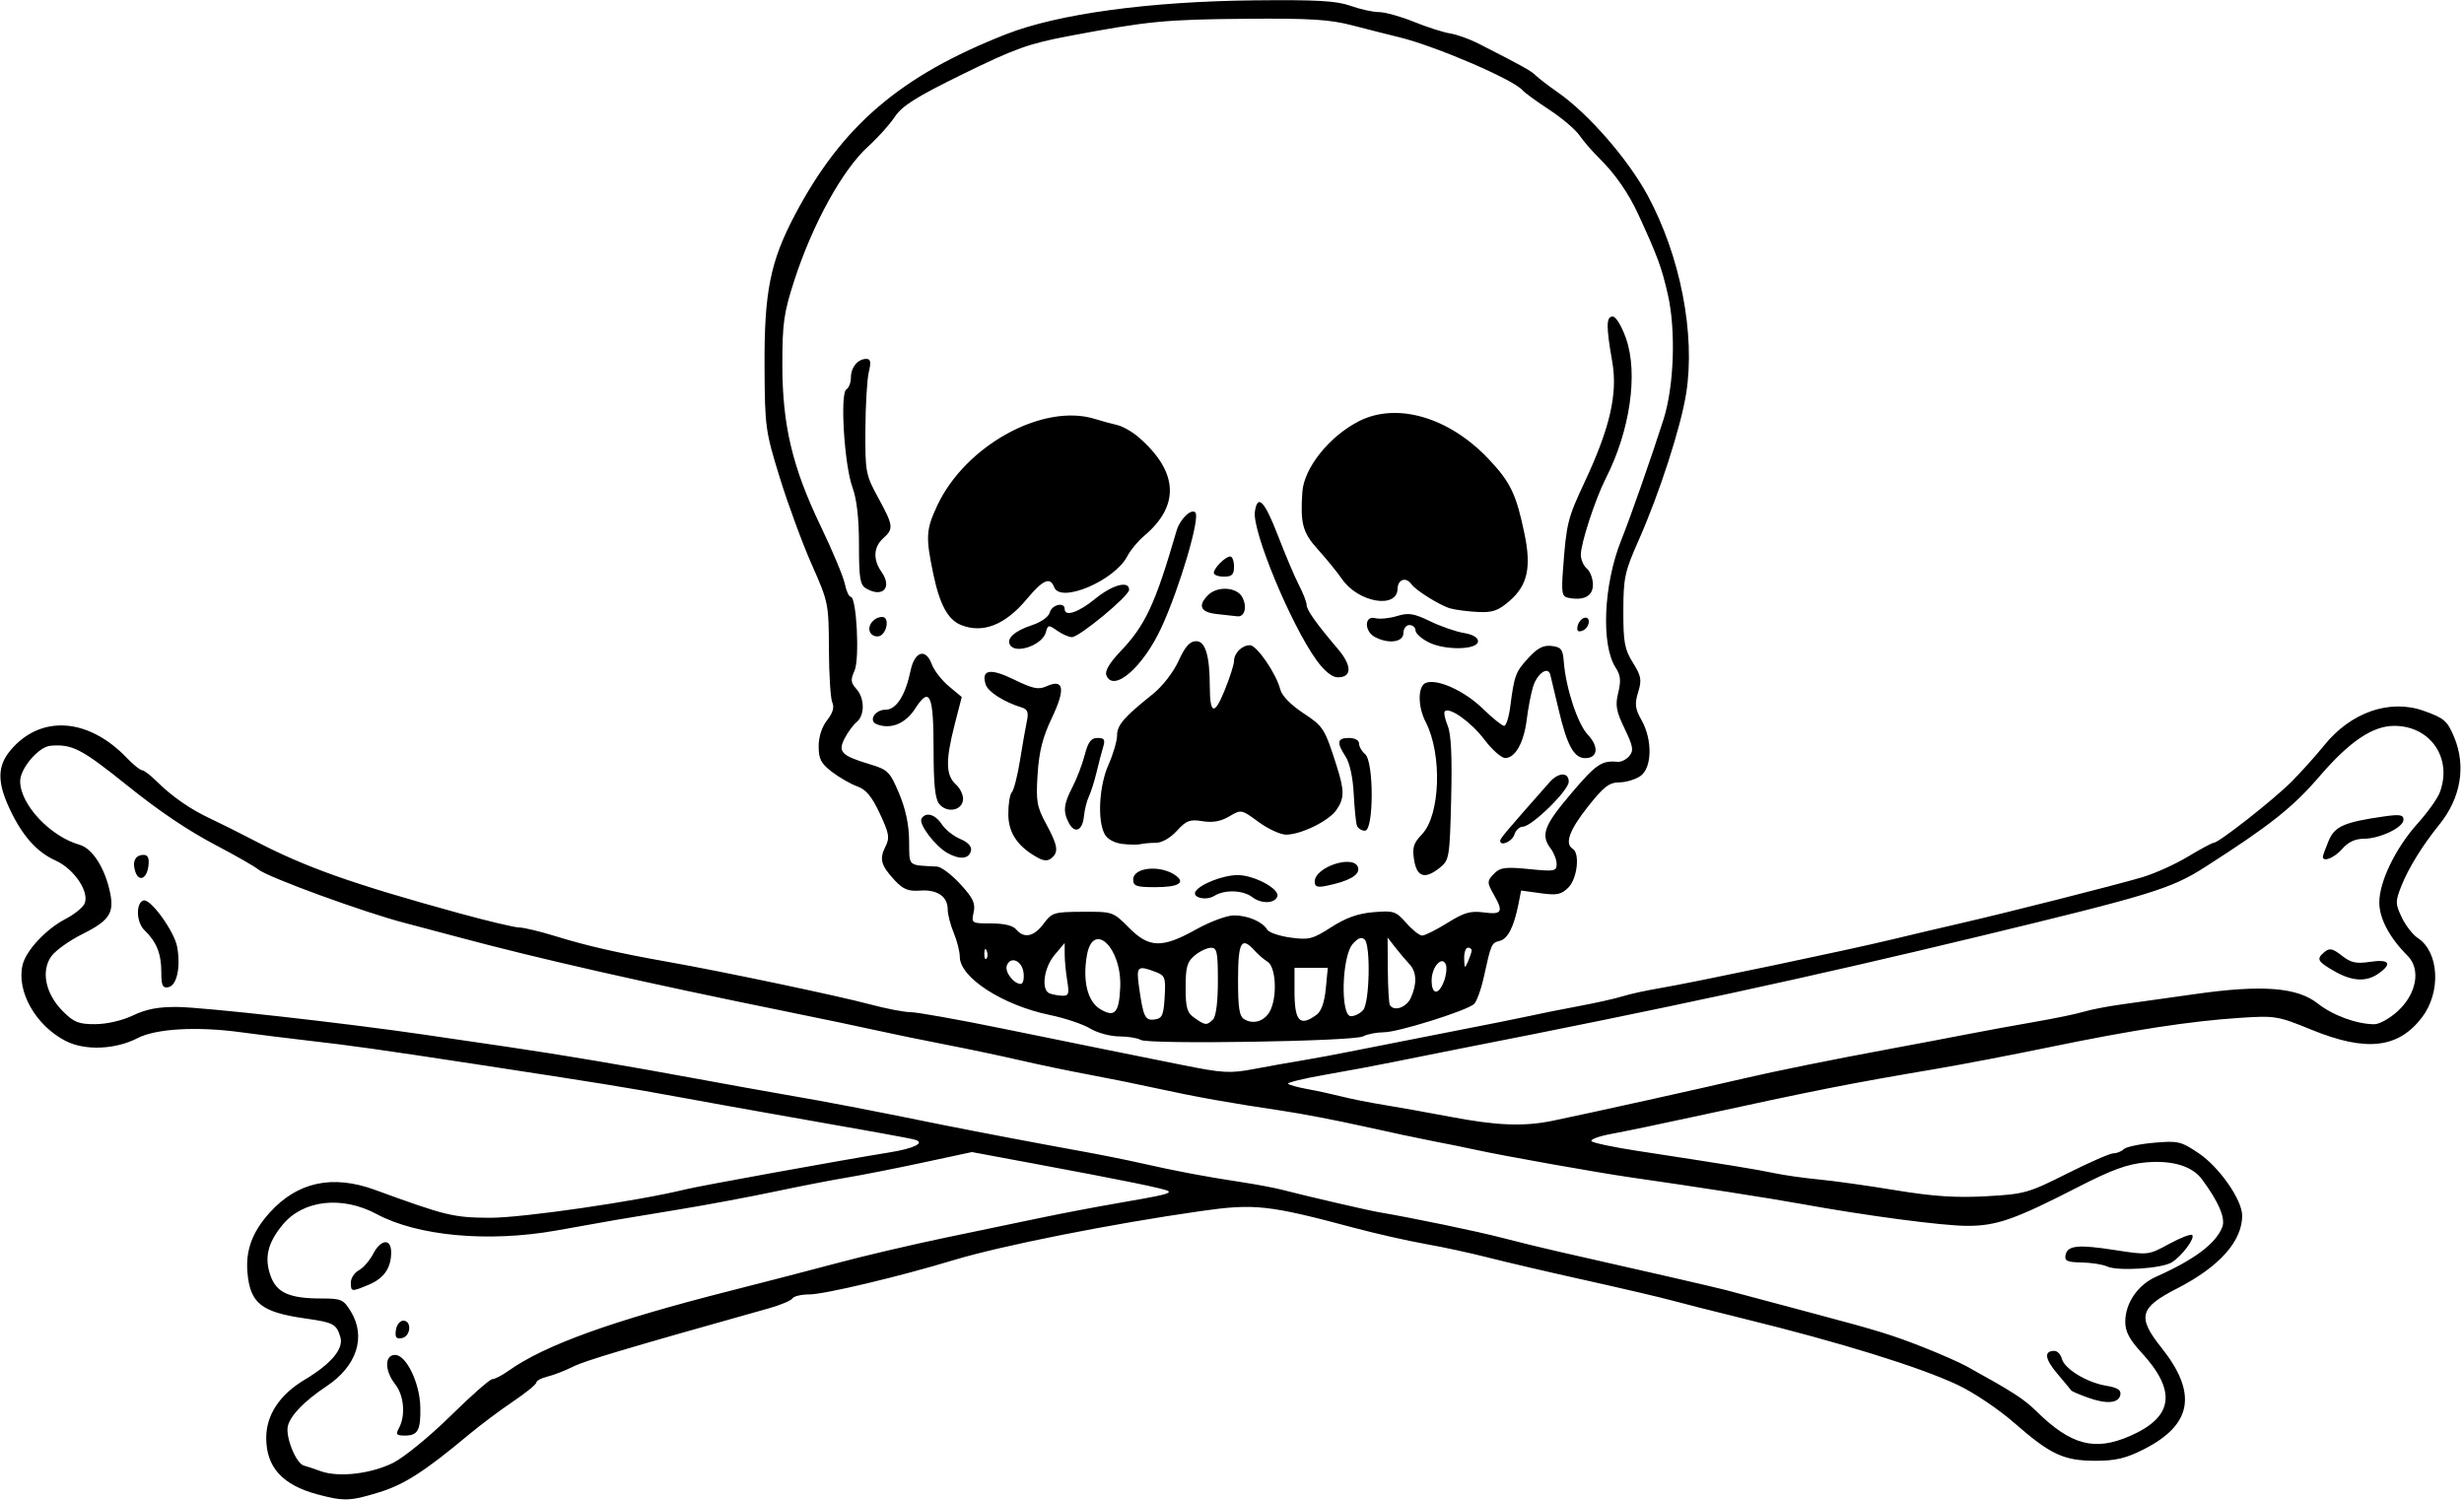 <?xml version="1.0" encoding="UTF-8" standalone="no"?>
<!-- Created with Inkscape (http://www.inkscape.org/) -->

<svg
   xmlns:dc="http://purl.org/dc/elements/1.1/"
   xmlns:cc="http://creativecommons.org/ns#"
   xmlns:rdf="http://www.w3.org/1999/02/22-rdf-syntax-ns#"
   xmlns:svg="http://www.w3.org/2000/svg"
   xmlns="http://www.w3.org/2000/svg"
   xmlns:sodipodi="http://sodipodi.sourceforge.net/DTD/sodipodi-0.dtd"
   xmlns:inkscape="http://www.inkscape.org/namespaces/inkscape"
   id="svg4240"
   version="1.1"
   inkscape:version="0.91 r13725"
   width="572.812"
   height="348.75"
   viewBox="0 0 572.812 348.75"
   sodipodi:docname="SkullCrossBones2.svg">
  <defs
     id="defs4244" />
  <sodipodi:namedview
     pagecolor="#ffffff"
     bordercolor="#666666"
     borderopacity="1"
     objecttolerance="10"
     gridtolerance="10"
     guidetolerance="10"
     inkscape:pageopacity="0"
     inkscape:pageshadow="2"
     inkscape:window-width="1600"
     inkscape:window-height="837"
     id="namedview4242"
     showgrid="false"
     inkscape:zoom="1.8225859"
     inkscape:cx="286.40625"
     inkscape:cy="174.375"
     inkscape:window-x="-8"
     inkscape:window-y="-8"
     inkscape:window-maximized="1"
     inkscape:current-layer="svg4240" />
  <path
     style="fill:#000000"
     d="m 73.751,347.406 c -8.092,-2.175 -11.836,-6.297 -11.862,-13.059 -0.02,-5.345 3.096,-10.088 8.917,-13.569 6.181,-3.697 9.135,-7.214 8.324,-9.909 -0.922,-3.064 -1.578,-3.414 -8.136,-4.343 -10.252,-1.452 -12.862,-3.53 -13.474,-10.726 -0.439,-5.165 1.144,-9.413 5.172,-13.881 6.436,-7.139 14.602,-8.901 24.496,-5.286 16.485,6.022 18.22,6.443 26.719,6.482 7.473,0.034 34.491,-3.892 45.469,-6.606 3.289,-0.813 36.786,-6.885 47.344,-8.581 5.761,-0.926 8.428,-2.232 6.016,-2.946 -1.228,-0.364 -9.177,-1.805 -34.61,-6.273 -5.414,-0.951 -14.695,-2.622 -20.625,-3.714 -11.734,-2.159 -18.033,-3.179 -46.406,-7.511 -22.64,-3.456 -29.569,-4.432 -39.375,-5.546 -4.125,-0.468 -11.275,-1.357 -15.889,-1.976 -10.155,-1.361 -19.587,-0.814 -23.834,1.382 -5.173,2.675 -12.227,2.965 -16.696,0.685 C 8.317,238.465 3.797,230.508 5.249,224.332 c 0.783,-3.329 5.468,-8.355 9.936,-10.658 1.906,-0.982 3.879,-2.525 4.384,-3.428 1.445,-2.581 -2.2,-8.176 -6.626,-10.172 -4.422,-1.994 -7.782,-5.783 -10.735,-12.105 -2.891,-6.191 -2.824,-9.905 0.248,-13.555 6.99,-8.308 18.065,-7.568 27.046,1.805 1.498,1.564 3.082,2.844 3.518,2.844 0.437,0 1.961,1.16 3.388,2.578 3.562,3.54 7.883,6.532 12.593,8.723 2.182,1.015 6.71,3.279 10.061,5.032 11.861,6.202 22.654,10.036 47.439,16.852 6.756,1.858 13.145,3.377 14.198,3.377 1.053,0 4.807,0.898 8.342,1.996 7.16,2.224 14.913,3.997 26.114,5.974 12.531,2.211 39.708,7.922 47.001,9.876 3.779,1.013 8.073,1.841 9.543,1.841 1.469,0 11.075,1.716 21.345,3.813 10.271,2.097 21.416,4.365 24.768,5.038 3.352,0.674 10.91,2.196 16.796,3.382 9.643,1.943 11.313,2.041 16.875,0.988 3.395,-0.643 8.493,-1.55 11.329,-2.015 2.836,-0.465 8.32,-1.487 12.188,-2.272 3.867,-0.784 13.781,-2.736 22.031,-4.337 8.25,-1.601 16.688,-3.291 18.75,-3.756 2.062,-0.465 7.104,-1.472 11.203,-2.239 4.099,-0.767 8.74,-1.806 10.312,-2.31 1.573,-0.504 5.391,-1.338 8.485,-1.855 7.541,-1.259 43.943,-8.892 53.906,-11.303 4.383,-1.061 11.555,-2.751 15.938,-3.755 10.552,-2.418 35.684,-8.785 42.289,-10.714 2.892,-0.844 7.689,-2.999 10.66,-4.788 2.972,-1.789 5.7,-3.253 6.063,-3.253 1.167,0 13.829,-9.943 18.057,-14.18 2.251,-2.256 5.693,-6.084 7.649,-8.508 6.187,-7.668 15.214,-10.792 23.094,-7.994 4.779,1.697 5.501,2.32 7.084,6.108 2.819,6.747 1.561,14.164 -3.452,20.355 -3.875,4.784 -7.186,10.14 -8.799,14.231 -1.445,3.664 -1.44,4.14 0.076,7.336 0.892,1.88 2.571,4.039 3.731,4.799 4.962,3.251 5.453,12.571 0.972,18.446 -5.5,7.211 -12.96,8.061 -25.574,2.914 -7.996,-3.262 -8.527,-3.35 -16.855,-2.799 -11.51,0.763 -24.648,2.783 -43.884,6.75 -8.775,1.809 -20.595,4.077 -26.267,5.039 -20.928,3.549 -27.505,4.848 -56.719,11.2 -7.477,1.626 -16.053,3.408 -19.059,3.962 -3.006,0.553 -5.115,1.332 -4.688,1.73 0.428,0.398 5.207,1.402 10.621,2.23 20.638,3.156 27.792,4.32 31.875,5.186 2.32,0.492 6.961,1.151 10.312,1.463 3.352,0.313 11.367,1.437 17.812,2.498 8.81,1.45 14.046,1.8 21.094,1.409 8.932,-0.496 9.819,-0.744 18.784,-5.253 5.175,-2.603 10.048,-4.733 10.828,-4.733 0.78,0 1.85,-0.431 2.376,-0.957 0.526,-0.526 3.669,-1.198 6.984,-1.493 5.638,-0.501 6.312,-0.345 10.436,2.423 4.792,3.215 10.122,10.857 10.122,14.512 0,5.957 -5.318,11.913 -15.116,16.928 -8.782,4.496 -9.346,6.636 -3.636,13.808 8.419,10.574 7.134,17.901 -4.141,23.605 -4.122,2.085 -6.532,2.658 -11.183,2.658 -7.401,0 -10.494,-1.44 -18.894,-8.797 -3.622,-3.172 -9.503,-7.125 -13.125,-8.821 -9.069,-4.247 -27.215,-9.869 -49.688,-15.393 -6.703,-1.648 -14.297,-3.573 -16.875,-4.279 -2.578,-0.705 -11.648,-2.828 -20.156,-4.718 -8.508,-1.89 -18.633,-4.252 -22.5,-5.249 -3.867,-0.997 -10.406,-2.411 -14.531,-3.142 -4.125,-0.731 -11.508,-2.4 -16.406,-3.71 -20.162,-5.39 -23.3,-5.733 -35.948,-3.928 -20.683,2.952 -46.255,8.029 -57.334,11.384 -12.668,3.836 -30.121,7.98 -33.609,7.98 -1.822,0 -3.569,0.416 -3.884,0.925 -0.314,0.509 -2.765,1.541 -5.446,2.294 -33.247,9.337 -42.754,12.171 -45.591,13.59 -1.84,0.921 -4.506,1.953 -5.924,2.294 -1.418,0.341 -2.578,0.963 -2.578,1.383 0,0.42 -2.426,2.395 -5.391,4.389 -2.965,1.994 -7.598,5.465 -10.295,7.714 -10.249,8.542 -14.969,11.587 -20.741,13.376 -6.845,2.122 -8.298,2.172 -14.51,0.503 z m 17.761,-7.386 c 2.52,-1.281 8.483,-6.169 13.25,-10.862 4.767,-4.693 9.132,-8.533 9.699,-8.533 0.567,0 2.223,-0.849 3.68,-1.886 8.492,-6.047 24.013,-11.641 52.016,-18.746 7.734,-1.963 18.919,-4.866 24.854,-6.452 5.935,-1.586 17.115,-4.203 24.844,-5.816 7.729,-1.613 17.849,-3.722 22.49,-4.687 4.641,-0.966 12.234,-2.412 16.875,-3.213 11.372,-1.965 12.958,-2.335 12.4,-2.892 -0.514,-0.514 -9.94,-2.444 -31.851,-6.522 l -13.825,-2.573 -11.487,2.464 c -6.318,1.355 -14.229,2.914 -17.581,3.464 -3.352,0.55 -10.945,2.027 -16.875,3.281 -5.93,1.255 -16.055,3.141 -22.5,4.192 -6.445,1.051 -12.984,2.136 -14.531,2.411 -1.547,0.275 -7.664,1.363 -13.594,2.418 -15.829,2.815 -32.254,1.315 -41.839,-3.823 -8.032,-4.305 -17.078,-3.277 -21.824,2.479 -3.512,4.261 -4.32,7.716 -2.791,11.943 1.405,3.886 4.395,5.21 11.764,5.21 4.669,0 5.164,0.219 6.888,3.047 3.588,5.884 1.369,12.688 -5.658,17.354 -5.085,3.376 -8.369,6.744 -8.99,9.22 -0.623,2.482 1.889,8.749 3.693,9.214 0.606,0.156 2.367,0.744 3.914,1.306 4.202,1.526 11.813,0.632 16.981,-1.995 z m 1.268,-8.083 C 94.325,329.05 93.909,324.405 91.875,321.818 89.382,318.649 89.372,315 91.856,315 c 2.579,0 5.728,6.504 5.855,12.094 0.123,5.401 -0.552,6.656 -3.58,6.656 -2.005,0 -2.189,-0.247 -1.351,-1.813 z m -0.746,-22.713 c 0.171,-1.206 0.943,-2.193 1.717,-2.193 2.033,0 1.753,3.658 -0.311,4.055 -1.331,0.256 -1.647,-0.162 -1.406,-1.862 z M 81.562,298.158 c 0,-1.013 0.839,-2.291 1.865,-2.84 1.026,-0.549 2.513,-2.251 3.305,-3.783 1.796,-3.473 4.204,-3.691 4.204,-0.379 0,3.624 -1.675,6.044 -5.202,7.518 -4.061,1.697 -4.173,1.683 -4.173,-0.515 z m 413.594,35.695 c 10.129,-4.419 10.937,-10.446 2.612,-19.478 -2.745,-2.978 -3.705,-4.815 -3.702,-7.088 0.005,-4.325 2.905,-8.567 7.151,-10.46 8.961,-3.995 13.905,-7.705 15.404,-11.56 0.792,-2.037 -0.845,-5.875 -4.746,-11.125 -2.277,-3.065 -6.939,-4.453 -13.083,-3.896 -4.24,0.385 -7.868,1.706 -15.671,5.708 -14.772,7.578 -18.964,9.047 -25.795,9.04 -5.739,-0.006 -23.389,-2.342 -38.732,-5.126 -7.263,-1.318 -23.955,-3.914 -39.375,-6.125 -7.936,-1.138 -29.705,-5.014 -36.358,-6.474 -2.175,-0.477 -6.486,-1.352 -9.58,-1.944 -3.094,-0.592 -10.477,-2.162 -16.406,-3.489 -5.93,-1.328 -14.367,-2.944 -18.75,-3.593 -12.032,-1.78 -20.254,-3.246 -29.062,-5.185 -4.383,-0.964 -11.555,-2.417 -15.938,-3.229 -4.383,-0.811 -11.555,-2.304 -15.938,-3.318 -4.383,-1.014 -12.188,-2.659 -17.344,-3.656 -5.156,-0.997 -12.328,-2.472 -15.938,-3.278 -3.609,-0.806 -12.891,-2.75 -20.625,-4.319 -33.332,-6.765 -58.123,-12.386 -76.875,-17.427 -4.641,-1.248 -10.125,-2.702 -12.188,-3.231 C 84.82,212.19 62.114,203.9 60,202.108 c -0.773,-0.656 -5.095,-3.129 -9.603,-5.497 -6.729,-3.534 -13.247,-7.918 -20.866,-14.036 -10.616,-8.524 -12.744,-9.622 -17.812,-9.197 -2.743,0.23 -7.031,5.267 -7.031,8.257 0,5.368 6.984,12.836 13.804,14.761 2.787,0.787 5.533,4.815 6.852,10.054 1.427,5.669 0.405,7.423 -6.267,10.749 -2.917,1.454 -6.114,3.736 -7.104,5.071 -2.515,3.39 -1.418,8.771 2.611,12.807 2.606,2.61 3.694,3.044 7.589,3.026 2.688,-0.012 6.272,-0.847 8.766,-2.041 3.054,-1.463 5.901,-2.003 10.312,-1.956 6.166,0.065 39.112,3.758 57.188,6.41 5.414,0.794 14.273,2.092 19.688,2.883 12.029,1.758 27.268,4.327 44.062,7.429 6.961,1.286 16.242,2.957 20.625,3.714 10.079,1.741 17.993,3.261 36.562,7.022 6.696,1.356 23.186,4.487 31.875,6.052 4.383,0.789 10.711,2.058 14.062,2.819 8.036,1.825 14.953,3.132 22.969,4.34 3.609,0.544 8.039,1.376 9.844,1.85 5.209,1.366 19.928,4.772 22.5,5.207 7.843,1.326 22.985,4.477 28.594,5.949 3.609,0.948 9.516,2.389 13.125,3.203 20.016,4.513 36.016,8.192 38.906,8.945 1.805,0.471 5.812,1.538 8.906,2.372 3.094,0.834 8.578,2.3 12.188,3.259 14.03,3.727 17.586,4.823 24.607,7.588 3.997,1.574 8.574,3.584 10.17,4.466 10.912,6.028 13.327,7.583 16.281,10.48 8.043,7.888 13.538,9.342 21.754,5.757 z m -9.836,-8.946 c -1.972,-0.713 -3.676,-1.441 -3.787,-1.617 -0.111,-0.176 -1.565,-1.928 -3.232,-3.893 -2.959,-3.487 -3.201,-5.335 -0.699,-5.335 0.683,0 1.457,0.823 1.72,1.828 0.622,2.378 5.823,5.54 10.332,6.279 2.597,0.426 3.482,0.994 3.272,2.098 -0.381,1.999 -3.191,2.235 -7.604,0.639 z m 4.523,-30.474 c -1.031,-0.475 -3.699,-0.893 -5.928,-0.929 -3.327,-0.054 -3.997,-0.358 -3.739,-1.696 0.439,-2.282 2.892,-2.527 11.644,-1.166 7.568,1.177 7.623,1.171 12.427,-1.444 2.653,-1.444 5.075,-2.376 5.381,-2.07 0.717,0.717 -2.37,4.852 -4.734,6.342 -2.304,1.452 -12.562,2.108 -15.051,0.962 z M 37.5,225.945 c 0,-4.223 -1.133,-7.021 -3.931,-9.703 -1.888,-1.81 -2.036,-6.3 -0.227,-6.893 1.626,-0.533 7.221,7.198 7.861,10.861 0.827,4.738 -0.104,8.922 -2.07,9.301 C 37.793,229.769 37.5,229.129 37.5,225.945 Z M 31.425,202.56 c -0.732,-2.305 0.048,-3.81 1.974,-3.81 0.981,0 1.322,0.767 1.117,2.506 -0.366,3.095 -2.267,3.897 -3.09,1.304 z m 329.675,57.97 c 8.585,-1.775 34.227,-7.453 44.368,-9.825 7.288,-1.704 20.678,-4.411 34.219,-6.917 5.93,-1.097 13.945,-2.615 17.812,-3.372 3.867,-0.757 10.828,-2.032 15.469,-2.833 4.641,-0.801 9.763,-1.861 11.383,-2.357 1.62,-0.495 5.628,-1.272 8.906,-1.725 3.278,-0.454 11.023,-1.542 17.21,-2.418 15.431,-2.185 23.573,-1.552 28.321,2.2 3.522,2.784 9.085,4.826 13.177,4.836 1.168,0.003 3.62,-1.366 5.448,-3.042 4.393,-4.026 5.413,-9.749 2.293,-12.869 -4.217,-4.217 -6.583,-8.673 -6.583,-12.397 0,-4.865 3.791,-12.673 8.925,-18.384 2.284,-2.54 4.585,-5.756 5.114,-7.146 3.03,-7.969 -2.113,-15.53 -10.564,-15.53 -5.027,0 -10.393,3.622 -17.359,11.719 -6.251,7.265 -11.488,11.417 -26.605,21.093 -7.931,5.077 -12.492,6.473 -53.262,16.304 -39.073,9.422 -72.13,16.567 -120,25.938 -4.898,0.959 -11.859,2.351 -15.469,3.093 -3.609,0.743 -10.702,2.069 -15.762,2.949 -5.06,0.879 -8.966,1.832 -8.681,2.117 0.285,0.285 2.316,0.843 4.512,1.239 2.196,0.396 5.781,1.175 7.967,1.73 2.185,0.555 6.615,1.435 9.844,1.954 3.229,0.519 10.089,1.747 15.245,2.728 11.021,2.097 17.218,2.333 24.069,0.917 z m 181.478,-34.798 c -3.894,-2.257 -4.149,-2.789 -2.138,-4.458 1.111,-0.922 1.879,-0.748 3.97,0.896 2.116,1.665 3.327,1.929 6.591,1.44 4.458,-0.669 5.223,0.427 1.915,2.743 -2.851,1.997 -6.164,1.798 -10.338,-0.621 z M 540,199.189 c 0,-0.274 0.601,-1.937 1.335,-3.695 1.423,-3.405 3.593,-4.359 12.962,-5.696 3.615,-0.516 4.453,-0.371 4.453,0.77 0,1.802 -5.513,4.432 -9.289,4.432 -1.937,0 -3.593,0.784 -4.949,2.344 C 542.702,199.425 540,200.53 540,199.189 Z m -274.845,42.569 c -0.687,-0.435 -2.936,-0.799 -4.998,-0.809 -2.062,-0.01 -5.093,-0.837 -6.734,-1.838 -1.641,-1.001 -5.865,-2.416 -9.386,-3.145 -10.951,-2.267 -20.911,-8.708 -20.911,-13.524 0,-1.204 -0.633,-3.704 -1.406,-5.556 -0.773,-1.851 -1.406,-4.317 -1.406,-5.48 0,-2.993 -2.436,-4.644 -6.428,-4.356 -2.732,0.197 -3.927,-0.287 -5.883,-2.386 -3.205,-3.438 -3.623,-4.942 -2.173,-7.82 1.048,-2.08 0.886,-3.037 -1.3,-7.714 -1.851,-3.958 -3.203,-5.588 -5.226,-6.301 -1.501,-0.529 -4.138,-2.037 -5.859,-3.35 -2.584,-1.971 -3.13,-3.011 -3.13,-5.963 0,-2.211 0.75,-4.529 1.965,-6.074 1.324,-1.684 1.72,-3.024 1.213,-4.111 -0.413,-0.887 -0.77,-6.465 -0.793,-12.394 -0.04,-10.592 -0.11,-10.938 -3.986,-19.688 -2.17,-4.898 -5.51,-13.969 -7.422,-20.156 -3.352,-10.845 -3.48,-11.773 -3.555,-25.781 -0.093,-17.382 1.31,-24.44 7.015,-35.276 10.939,-20.779 24.555,-32.436 49.153,-42.083 12.056,-4.729 33.174,-7.611 57.66,-7.871 14.556,-0.154 19.117,0.104 22.384,1.268 2.256,0.804 5.242,1.462 6.635,1.462 1.393,0 5.032,1.014 8.085,2.253 3.054,1.239 6.841,2.455 8.415,2.702 1.575,0.247 4.528,1.298 6.562,2.336 10.455,5.333 12.235,6.323 13.379,7.44 0.683,0.667 3.003,2.443 5.156,3.945 7.082,4.942 16.3,15.529 20.851,23.947 7.599,14.055 11.137,32.189 8.967,45.971 -1.243,7.895 -6.226,23.302 -11.067,34.219 -3.227,7.277 -3.535,8.701 -3.55,16.406 -0.014,7.278 0.291,8.931 2.218,12.025 1.948,3.129 2.105,4.009 1.224,6.879 -0.846,2.757 -0.716,3.816 0.802,6.519 2.575,4.585 2.44,11.062 -0.271,12.961 -1.146,0.803 -3.361,1.468 -4.922,1.479 -2.34,0.016 -3.62,1.008 -7.291,5.647 -4.319,5.458 -5.448,8.608 -3.516,9.803 1.708,1.056 1.046,6.923 -1.015,8.984 -1.655,1.655 -2.642,1.858 -6.471,1.331 l -4.519,-0.622 -0.618,3.122 c -1.05,5.299 -2.453,8.08 -4.323,8.569 -1.969,0.515 -2.01,0.607 -3.728,8.393 -0.656,2.971 -1.698,5.822 -2.315,6.335 -1.942,1.612 -17.647,6.521 -20.899,6.533 -1.71,0.007 -3.902,0.436 -4.871,0.955 -2.181,1.167 -49.966,1.92 -51.709,0.814 z M 282,237 c 0.694,-0.694 1.125,-4.104 1.125,-8.906 0,-6.798 -0.207,-7.777 -1.641,-7.75 -0.902,0.017 -2.59,0.823 -3.75,1.791 -1.76,1.468 -2.109,2.697 -2.109,7.416 0,4.782 0.322,5.881 2.084,7.115 2.505,1.755 2.845,1.781 4.291,0.334 z m 13.506,-2.519 c 1.453,-3.608 0.984,-9.773 -0.829,-10.887 -0.839,-0.516 -2.187,-1.676 -2.997,-2.578 -3.079,-3.433 -3.867,-2.056 -3.867,6.75 0,6.806 0.291,8.554 1.539,9.252 2.342,1.311 5.054,0.192 6.154,-2.537 z m -24.753,-2.689 c 0.263,-4.567 0.105,-4.994 -2.17,-5.859 -4.136,-1.572 -4.467,-1.265 -3.791,3.52 0.99,7.016 1.405,7.874 3.649,7.555 1.742,-0.248 2.069,-0.985 2.312,-5.215 z m 35.285,4.146 c 1.13,-0.826 1.865,-2.888 2.173,-6.094 L 308.676,225 l -3.869,0 -3.869,0 0,5.469 c 0,6.977 1.232,8.298 5.1,5.47 z m -45.616,-6.431 c 0.377,-9.255 -6.364,-15.61 -7.764,-7.32 -0.999,5.911 0.176,10.638 3.083,12.402 3.381,2.052 4.437,0.906 4.681,-5.082 z m 56.491,5.292 c 1.476,-1.778 1.75,-14.95 0.341,-16.359 -0.688,-0.688 -1.521,-0.392 -2.764,0.981 -2.573,2.844 -2.934,16.828 -0.434,16.828 0.909,0 2.195,-0.653 2.857,-1.451 z m 11.063,-2.812 c 1.483,-3.256 1.366,-6.07 -0.328,-7.846 -0.779,-0.817 -2.238,-2.54 -3.242,-3.829 l -1.826,-2.344 0.051,7.5 c 0.028,4.125 0.246,7.816 0.485,8.203 0.962,1.557 3.838,0.56 4.861,-1.685 z m -79.873,-3.94 c -0.32,-1.934 -0.586,-4.708 -0.591,-6.166 l -0.01,-2.65 -2.344,2.785 c -2.499,2.97 -3.175,8.117 -1.172,8.925 0.645,0.26 1.965,0.506 2.935,0.547 1.523,0.064 1.684,-0.404 1.182,-3.442 z m 87.585,0.073 c 0.524,-1.378 0.719,-3.113 0.434,-3.856 -0.848,-2.21 -3.308,0.514 -3.308,3.663 0,3.39 1.617,3.499 2.874,0.192 z m -97.734,-1.94 c -0.326,-2.828 -3.009,-4.016 -3.889,-1.722 -0.561,1.462 1.584,4.292 3.253,4.292 0.513,0 0.799,-1.157 0.636,-2.57 z m 104.169,-5.164 c 0.036,-0.387 -0.356,-0.703 -0.872,-0.703 -0.516,0 -0.908,1.16 -0.872,2.578 0.058,2.285 0.158,2.365 0.872,0.703 0.443,-1.031 0.835,-2.191 0.872,-2.578 z m -112.731,0.059 c -0.299,-0.748 -0.521,-0.526 -0.566,0.566 -0.041,0.988 0.181,1.542 0.492,1.23 0.312,-0.312 0.345,-1.12 0.074,-1.797 z m 48.641,-4.98 c 3.247,-1.816 7.188,-3.281 8.824,-3.281 3.226,0 6.65,1.471 7.752,3.33 0.385,0.65 2.817,1.472 5.403,1.828 4.273,0.588 5.14,0.367 9.484,-2.421 3.42,-2.194 6.215,-3.187 9.815,-3.486 4.699,-0.39 5.204,-0.223 7.602,2.51 1.413,1.61 3.079,2.927 3.704,2.927 0.624,0 3.263,-1.323 5.863,-2.939 3.907,-2.429 5.383,-2.851 8.5,-2.433 4.156,0.557 4.571,-0.145 2.366,-4.003 -1.721,-3.011 -1.713,-3.309 0.147,-5.17 1.285,-1.285 2.661,-1.442 7.969,-0.909 5.915,0.594 6.415,0.505 6.415,-1.147 0,-0.985 -0.619,-2.61 -1.376,-3.611 -2.396,-3.168 -1.574,-5.381 4.768,-12.835 5.82,-6.84 7.067,-7.691 10.762,-7.339 0.823,0.078 2.058,-0.533 2.744,-1.359 1.055,-1.271 0.887,-2.248 -1.098,-6.363 -1.969,-4.084 -2.205,-5.425 -1.475,-8.393 0.674,-2.738 0.539,-4.036 -0.599,-5.773 -3.439,-5.249 -2.834,-19.349 1.272,-29.601 2.184,-5.453 7.103,-19.497 9.851,-28.125 2.454,-7.704 2.903,-20.68 1.005,-29.026 -1.434,-6.305 -2.426,-8.99 -6.938,-18.786 -2.173,-4.717 -5.431,-9.403 -8.883,-12.777 -1.651,-1.614 -3.773,-4.057 -4.716,-5.43 -0.943,-1.373 -4.107,-4.06 -7.031,-5.973 -2.925,-1.912 -5.739,-3.965 -6.255,-4.563 -2.145,-2.484 -20.26,-10.263 -28.594,-12.278 -2.32,-0.561 -7.172,-1.791 -10.781,-2.734 -5.398,-1.41 -9.806,-1.688 -24.844,-1.565 -18.815,0.154 -22.845,0.546 -41.196,4.008 -9.292,1.753 -12.571,2.927 -24.511,8.777 -11.005,5.392 -14.228,7.415 -15.982,10.034 -1.208,1.805 -3.955,4.864 -6.104,6.799 -5.991,5.394 -12.975,18.049 -17.256,31.266 -2.416,7.459 -2.764,9.915 -2.764,19.487 0,14.086 2.32,23.863 8.923,37.603 2.726,5.672 5.241,11.684 5.591,13.359 0.349,1.676 0.969,3.047 1.377,3.047 1.369,0 2.116,14.485 0.886,17.184 -0.952,2.089 -0.884,2.775 0.418,4.214 1.962,2.168 2.006,6.123 0.087,7.716 -0.807,0.67 -2.062,2.367 -2.788,3.77 -1.634,3.16 -0.784,4.046 5.776,6.025 4.289,1.294 4.716,1.716 6.859,6.782 1.524,3.603 2.305,7.276 2.344,11.027 0.064,6.12 -0.463,5.634 6.495,6.001 0.962,0.051 3.394,1.885 5.405,4.077 2.98,3.247 3.553,4.461 3.098,6.562 -0.55,2.541 -0.491,2.578 4.089,2.578 2.987,0 5.064,0.502 5.814,1.406 1.8,2.168 4.134,1.678 6.362,-1.336 1.923,-2.601 2.39,-2.744 9.079,-2.779 6.992,-0.036 7.084,-0.005 10.732,3.68 4.71,4.758 7.728,4.842 15.608,0.435 z m 13.118,-7.509 c -2.173,-1.668 -6.438,-1.818 -8.85,-0.311 -1.899,1.186 -5.251,0.404 -4.371,-1.019 1.059,-1.713 6.461,-3.816 9.794,-3.812 3.813,0.004 9.797,3.212 9.226,4.946 -0.556,1.689 -3.716,1.796 -5.8,0.197 z m -27.711,-4.108 c 0,-2.945 6.648,-3.472 10.068,-0.797 2.075,1.622 0.242,2.571 -4.967,2.571 -4.378,0 -5.101,-0.251 -5.101,-1.773 z m 42.188,0.506 c 0,-3.51 9.427,-6.483 10.11,-3.188 0.348,1.68 -2.23,3.108 -7.531,4.173 -1.955,0.393 -2.578,0.155 -2.578,-0.984 z m 23.116,-5.035 c -0.472,-2.91 -0.168,-3.907 1.831,-5.992 4.261,-4.447 4.73,-18.608 0.865,-26.083 -1.888,-3.652 -1.868,-8.39 0.039,-9.122 2.64,-1.013 8.949,1.839 13.195,5.966 2.283,2.219 4.531,4.035 4.995,4.035 0.464,0 1.104,-2.004 1.421,-4.453 0.951,-7.334 1.225,-8.074 4.194,-11.312 2.142,-2.336 3.491,-3.035 5.425,-2.812 2.203,0.254 2.61,0.769 2.821,3.578 0.461,6.145 3.208,14.522 5.591,17.053 2.646,2.81 2.341,5.447 -0.63,5.447 -2.582,0 -4.206,-2.974 -6.145,-11.25 -0.906,-3.867 -1.788,-7.551 -1.96,-8.187 -0.546,-2.016 -3.071,-0.2 -4.003,2.88 -0.494,1.63 -1.149,5.046 -1.457,7.591 -0.646,5.337 -2.693,8.98 -5.023,8.938 -0.89,-0.016 -3.058,-1.939 -4.817,-4.273 -3.044,-4.04 -8.116,-7.666 -9.203,-6.579 -0.279,0.279 0.017,1.775 0.658,3.323 0.814,1.964 1.06,7.101 0.817,16.998 -0.333,13.546 -0.448,14.263 -2.55,15.965 -3.511,2.843 -5.412,2.308 -6.064,-1.708 z m -87.345,-0.469 c -4.748,-2.557 -6.969,-5.779 -6.995,-10.15 -0.014,-2.346 0.356,-4.666 0.824,-5.156 0.467,-0.49 1.324,-3.844 1.903,-7.453 0.579,-3.609 1.3,-7.717 1.601,-9.129 0.422,-1.977 0.146,-2.691 -1.2,-3.107 -4.137,-1.279 -7.844,-3.64 -8.384,-5.34 -1.109,-3.495 1.042,-3.871 6.599,-1.152 4.346,2.126 5.673,2.403 7.508,1.567 4.07,-1.854 4.497,0.581 1.285,7.324 -2.146,4.505 -2.983,7.801 -3.323,13.085 -0.406,6.308 -0.194,7.545 1.978,11.566 2.729,5.052 2.963,6.546 1.25,7.967 -0.824,0.684 -1.747,0.677 -3.047,-0.023 z m -21.084,-1.133 c -2.91,-1.605 -6.845,-6.816 -6.081,-8.052 0.994,-1.608 3.178,-0.989 4.699,1.332 0.81,1.237 2.738,2.773 4.284,3.413 1.744,0.722 2.701,1.732 2.522,2.662 -0.382,1.982 -2.534,2.238 -5.423,0.645 z m 40.548,-2.153 c -1.826,-0.223 -3.451,-1.13 -4.058,-2.264 -1.731,-3.235 -1.297,-11.205 0.878,-16.114 1.104,-2.492 2.007,-5.57 2.007,-6.839 0,-2.392 1.603,-4.249 8.257,-9.568 2.267,-1.812 4.799,-5.062 6.024,-7.734 1.565,-3.411 2.632,-4.609 4.106,-4.609 2.136,0 3.143,3.333 3.165,10.47 0.02,6.538 1.049,6.861 3.408,1.069 1.22,-2.995 2.22,-6.099 2.223,-6.898 0.006,-1.867 1.845,-3.704 3.707,-3.701 1.601,0.002 6.129,6.617 7.058,10.311 0.355,1.412 2.445,3.566 5.26,5.42 4.748,3.127 5.032,3.569 7.749,12.05 1.931,6.027 1.933,7.805 0.012,10.548 -1.78,2.541 -8.183,5.682 -11.644,5.712 -1.316,0.011 -4.205,-1.312 -6.419,-2.94 -4.005,-2.945 -4.041,-2.952 -6.84,-1.299 -1.964,1.16 -3.841,1.495 -6.216,1.11 -2.938,-0.477 -3.749,-0.172 -5.948,2.236 -1.512,1.655 -3.489,2.788 -4.866,2.788 -1.276,0 -2.882,0.141 -3.568,0.313 -0.687,0.172 -2.619,0.146 -4.294,-0.059 z M 348.75,195.469 c 0,-0.542 1.357,-2.15 11.484,-13.612 2.069,-2.342 4.453,-2.4 4.453,-0.11 0,2.016 -8.616,10.441 -10.678,10.441 -0.761,0 -1.651,0.844 -1.978,1.875 -0.506,1.596 -3.281,2.785 -3.281,1.406 z M 248.501,191.369 c -1.423,-2.659 -1.253,-4.421 0.808,-8.37 0.995,-1.907 2.277,-5.26 2.85,-7.451 0.803,-3.074 1.486,-3.984 2.988,-3.984 1.584,0 1.827,0.393 1.305,2.109 -0.353,1.16 -1.043,3.797 -1.532,5.859 -0.49,2.062 -1.29,4.594 -1.778,5.625 -0.488,1.031 -1.008,3.108 -1.155,4.615 -0.325,3.327 -2.119,4.15 -3.485,1.597 z m 66.948,0.585 c -0.236,-0.645 -0.572,-3.982 -0.746,-7.418 -0.192,-3.781 -0.935,-7.19 -1.885,-8.639 -2.156,-3.29 -1.969,-4.334 0.776,-4.334 1.366,0 2.344,0.539 2.344,1.291 0,0.71 0.633,1.817 1.406,2.459 2.072,1.719 2.045,17.812 -0.029,17.812 -0.79,0 -1.629,-0.527 -1.865,-1.172 z m -97.093,-5.029 c -0.975,-1.181 -1.324,-4.518 -1.324,-12.652 0,-12.849 -0.88,-14.804 -4.286,-9.525 -2.254,3.494 -5.657,4.885 -8.902,3.639 C 201.813,167.608 203.364,165 205.857,165 c 2.503,0 4.631,-3.322 5.832,-9.105 0.93,-4.477 3.518,-5.273 4.906,-1.51 0.537,1.455 2.328,3.773 3.979,5.151 l 3.003,2.505 -1.641,6.402 c -2.153,8.399 -2.082,11.792 0.291,13.939 1.054,0.954 1.792,2.601 1.641,3.661 -0.352,2.462 -3.759,3.007 -5.514,0.882 z m 38.832,-29.962 c -0.363,-0.946 0.773,-2.881 3.166,-5.391 5.94,-6.23 8.154,-10.972 13.177,-28.223 0.774,-2.658 3.385,-5.183 4.355,-4.212 1.175,1.175 -3.607,17.411 -7.86,26.686 -4.255,9.28 -11.23,15.332 -12.838,11.14 z m 48.864,-3.483 c -5.936,-8.209 -14.987,-30.025 -14.326,-34.531 0.615,-4.19 2.252,-2.499 5.336,5.513 1.736,4.508 3.95,9.73 4.922,11.605 0.971,1.875 1.766,3.918 1.766,4.539 0,1.195 2.241,4.359 7.277,10.275 3.327,3.908 3.28,6.646 -0.112,6.584 -1.259,-0.023 -3.075,-1.51 -4.864,-3.984 z m -71.233,-3.52 c -0.929,-1.503 1.025,-3.275 5.091,-4.617 2.136,-0.705 3.879,-1.953 4.144,-2.967 0.47,-1.796 3.446,-2.498 3.446,-0.813 0,1.903 3.2,0.846 7.092,-2.344 3.999,-3.277 7.919,-4.324 7.895,-2.109 -0.016,1.452 -11.565,11.016 -13.304,11.016 -0.697,0 -2.232,-0.676 -3.412,-1.503 -2.012,-1.409 -2.176,-1.387 -2.632,0.354 -0.774,2.962 -6.963,5.18 -8.321,2.983 z m 97.291,-0.635 c -1.676,-0.847 -3.047,-2.096 -3.047,-2.775 0,-0.68 -0.633,-1.236 -1.406,-1.236 -0.781,0 -1.406,0.833 -1.406,1.875 0,2.119 -3.47,2.593 -6.624,0.905 -2.525,-1.351 -2.473,-5.046 0.062,-4.383 1.031,0.27 3.31,0.05 5.063,-0.488 2.691,-0.826 3.891,-0.638 7.699,1.205 2.481,1.201 6.003,2.426 7.827,2.723 2.064,0.335 3.317,1.064 3.317,1.929 0,2.021 -7.647,2.184 -11.484,0.246 z m -129.887,-2.445 c -0.592,-1.542 0.994,-3.442 2.874,-3.442 1.826,0 1.056,4.129 -0.838,4.49 -0.837,0.159 -1.754,-0.312 -2.036,-1.048 z m 164.506,-1.258 c 0.166,-0.858 0.83,-1.735 1.474,-1.95 1.724,-0.574 1.431,2.279 -0.302,2.944 -1.028,0.395 -1.383,0.094 -1.172,-0.994 z M 223.414,145.304 c -3.05,-1.228 -4.959,-4.746 -6.453,-11.887 -1.79,-8.554 -1.693,-10.267 0.894,-15.822 6.535,-14.035 24.691,-23.995 36.771,-20.172 1.495,0.473 3.773,1.095 5.062,1.382 1.289,0.287 3.555,1.576 5.036,2.863 9.2,7.999 9.638,15.846 1.279,22.897 -1.448,1.222 -3.221,3.359 -3.94,4.749 -2.937,5.679 -15.527,11.025 -16.99,7.213 -0.956,-2.492 -2.589,-1.781 -6.414,2.795 -5.002,5.983 -10.188,8.018 -15.245,5.981 z m 59.477,-2.549 c -3.804,-0.398 -4.516,-1.933 -2.042,-4.406 2.159,-2.159 6.676,-1.889 7.941,0.475 1.208,2.257 0.564,4.686 -1.182,4.457 -0.661,-0.087 -2.783,-0.323 -4.717,-0.525 z m 54.294,-1.3 c -2.293,-0.613 -8.04,-4.182 -9.069,-5.632 -1.259,-1.774 -3.158,-1.152 -3.214,1.052 -0.12,4.767 -9.149,3.205 -12.91,-2.233 -1.112,-1.608 -3.632,-4.707 -5.601,-6.886 -3.567,-3.949 -4.128,-6.019 -3.628,-13.38 0.379,-5.586 6.277,-12.955 13.173,-16.462 8.78,-4.463 20.899,-0.934 30.09,8.763 5.144,5.427 6.472,8.203 8.406,17.567 1.578,7.641 0.662,11.804 -3.378,15.352 -2.685,2.358 -3.985,2.832 -7.356,2.685 -2.252,-0.098 -5.184,-0.469 -6.515,-0.825 z m 27.309,-2.495 c -1.373,-0.285 -1.534,-1.218 -1.134,-6.599 0.801,-10.785 1.06,-11.829 5.076,-20.401 5.83,-12.447 7.664,-20.432 6.38,-27.786 -1.462,-8.376 -1.442,-10.58 0.095,-10.58 0.753,0 2.088,2.208 3.117,5.156 2.838,8.13 0.899,21.442 -4.733,32.48 -2.41,4.724 -5.795,15.072 -5.795,17.717 0,1.141 0.633,2.599 1.406,3.241 0.773,0.642 1.406,2.332 1.406,3.756 0,2.661 -2.151,3.777 -5.818,3.017 z m -163.166,-2.16 c -1.386,-0.807 -1.641,-2.383 -1.641,-10.166 0,-6.135 -0.503,-10.581 -1.507,-13.313 -1.891,-5.147 -2.935,-21.845 -1.425,-22.779 0.581,-0.359 1.057,-1.598 1.057,-2.754 0,-2.386 1.615,-4.351 3.575,-4.351 1.021,0 1.156,0.699 0.589,3.047 -0.405,1.676 -0.763,7.688 -0.795,13.359 -0.057,9.907 0.06,10.531 2.974,15.87 3.556,6.516 3.64,7.197 1.158,9.443 -2.259,2.045 -2.401,4.925 -0.385,7.804 2.566,3.663 0.281,6.1 -3.599,3.84 z m 80.859,-3.608 c 0,-1.127 2.689,-3.817 3.817,-3.817 0.479,0 0.871,1.055 0.871,2.344 0,1.875 -0.469,2.344 -2.344,2.344 -1.289,0 -2.344,-0.392 -2.344,-0.871 z"
     id="path4250"
     inkscape:connector-curvature="0" />
</svg>
